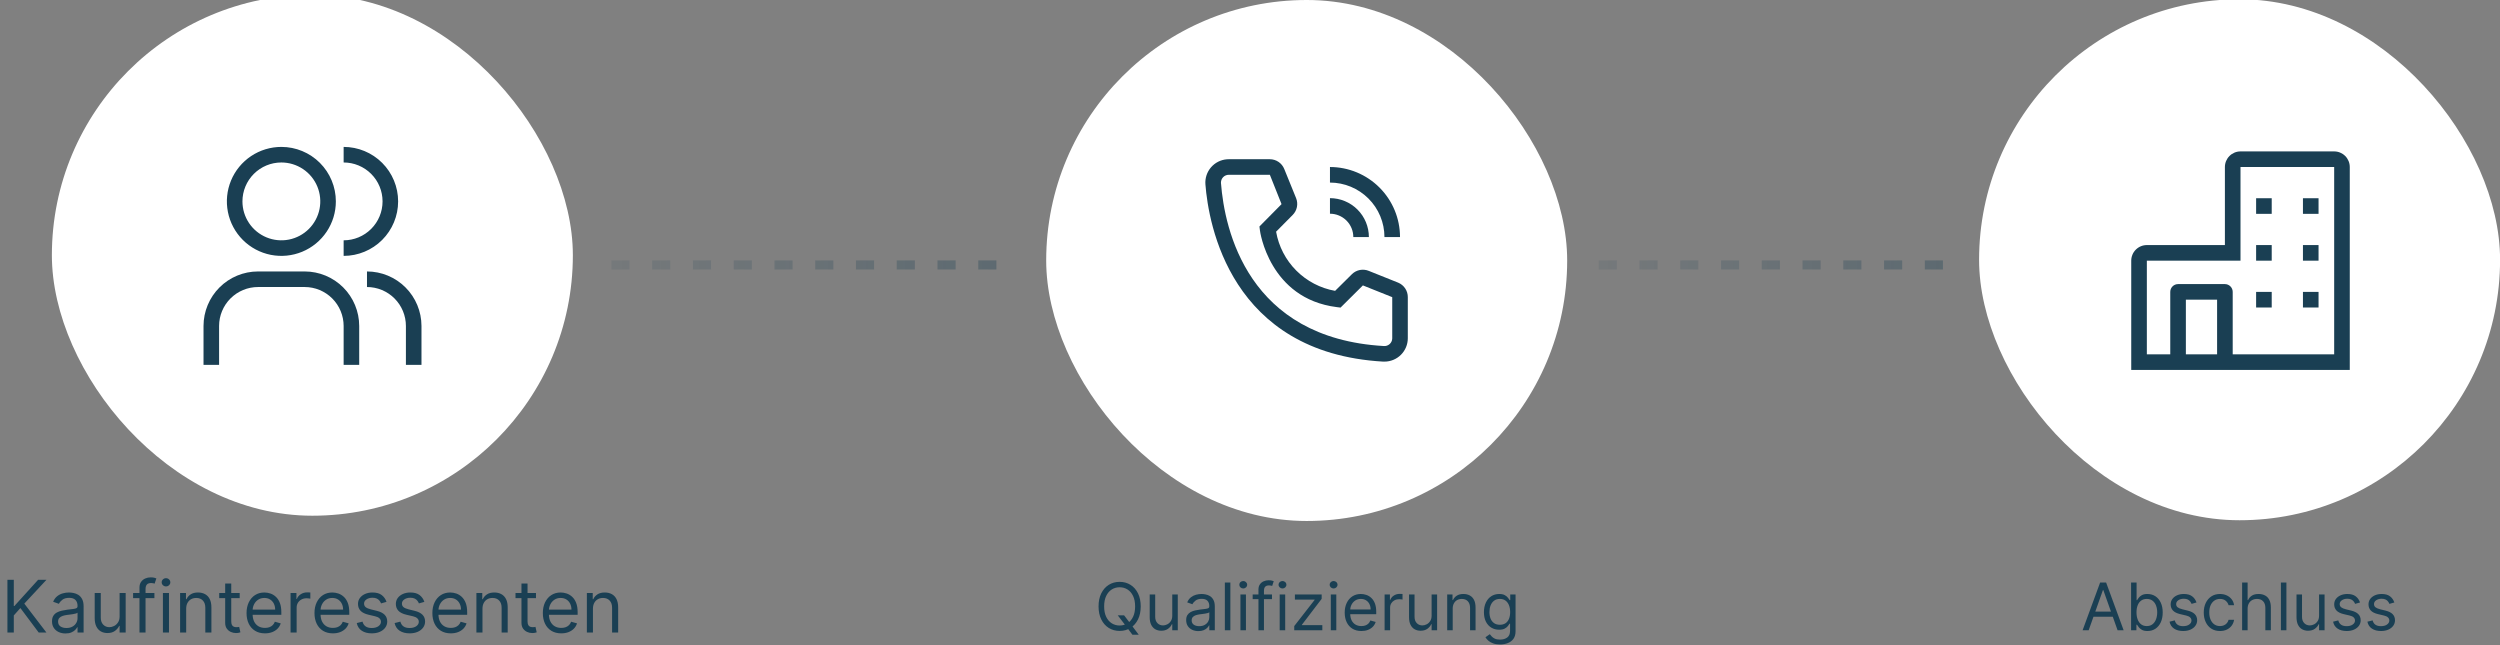 <svg width="1104" height="285" viewBox="0 0 1104 285" fill="none" xmlns="http://www.w3.org/2000/svg">
<rect x="0" y="0" width="1104" height="285" fill="#808080" stroke="none"/>
<g clip-path="url(#clip0_204_347)">
<rect x="22.908" y="-2.327" width="230.065" height="230.065" rx="115.033" fill="white"/>
<path d="M186.125 161.125H179.25V143.938C179.245 139.381 177.432 135.012 174.21 131.79C170.988 128.568 166.619 126.755 162.062 126.75V119.875C168.442 119.882 174.558 122.42 179.069 126.931C183.58 131.442 186.118 137.558 186.125 143.938V161.125ZM158.625 161.125H151.75V143.938C151.745 139.381 149.932 135.012 146.71 131.79C143.488 128.568 139.119 126.755 134.562 126.75H113.938C109.381 126.755 105.012 128.568 101.79 131.79C98.568 135.012 96.755 139.381 96.75 143.938V161.125H89.875V143.938C89.882 137.558 92.42 131.442 96.931 126.931C101.442 122.42 107.558 119.882 113.938 119.875H134.562C140.942 119.882 147.058 122.42 151.569 126.931C156.08 131.442 158.618 137.558 158.625 143.938V161.125ZM151.75 64.875V71.75C156.308 71.75 160.68 73.561 163.903 76.784C167.127 80.007 168.938 84.379 168.938 88.938C168.938 93.496 167.127 97.868 163.903 101.091C160.68 104.314 156.308 106.125 151.75 106.125V113C158.132 113 164.252 110.465 168.765 105.952C173.277 101.44 175.812 95.319 175.812 88.938C175.812 82.556 173.277 76.435 168.765 71.923C164.252 67.41 158.132 64.875 151.75 64.875ZM124.25 71.75C127.649 71.75 130.972 72.758 133.799 74.647C136.625 76.535 138.828 79.219 140.129 82.36C141.43 85.501 141.77 88.957 141.107 92.291C140.444 95.625 138.807 98.687 136.403 101.091C134 103.495 130.937 105.132 127.603 105.795C124.269 106.458 120.813 106.118 117.673 104.817C114.532 103.516 111.848 101.313 109.959 98.486C108.071 95.66 107.062 92.337 107.062 88.938C107.062 84.379 108.873 80.007 112.097 76.784C115.32 73.561 119.692 71.75 124.25 71.75ZM124.25 64.875C119.491 64.875 114.839 66.286 110.882 68.93C106.925 71.574 103.84 75.332 102.019 79.729C100.198 84.126 99.721 88.964 100.65 93.632C101.578 98.299 103.87 102.587 107.235 105.952C110.6 109.317 114.888 111.609 119.556 112.538C124.223 113.466 129.061 112.99 133.458 111.168C137.855 109.347 141.613 106.263 144.257 102.306C146.901 98.349 148.312 93.697 148.312 88.938C148.312 82.556 145.777 76.435 141.265 71.923C136.752 67.41 130.632 64.875 124.25 64.875Z" fill="#1A3F53"/>
<path d="M3.275 279.327V256.054H6.093V267.599H6.366L16.82 256.054H20.502L10.729 266.554L20.502 279.327H17.093L9.002 268.508L6.093 271.781V279.327H3.275ZM28.923 279.736C27.817 279.736 26.813 279.527 25.911 279.111C25.01 278.687 24.294 278.077 23.764 277.281C23.233 276.478 22.968 275.508 22.968 274.372C22.968 273.372 23.165 272.562 23.559 271.94C23.953 271.312 24.48 270.819 25.139 270.463C25.798 270.107 26.525 269.842 27.32 269.668C28.123 269.486 28.93 269.342 29.741 269.236C30.802 269.099 31.661 268.997 32.32 268.929C32.987 268.853 33.472 268.728 33.775 268.554C34.086 268.38 34.241 268.077 34.241 267.645V267.554C34.241 266.433 33.934 265.562 33.32 264.94C32.714 264.319 31.794 264.008 30.559 264.008C29.279 264.008 28.275 264.289 27.548 264.849C26.82 265.41 26.309 266.008 26.014 266.645L23.468 265.736C23.923 264.675 24.529 263.849 25.286 263.258C26.052 262.66 26.885 262.243 27.786 262.008C28.695 261.766 29.589 261.645 30.468 261.645C31.029 261.645 31.673 261.713 32.4 261.849C33.135 261.978 33.843 262.247 34.525 262.656C35.214 263.065 35.786 263.683 36.241 264.508C36.695 265.334 36.923 266.44 36.923 267.827V279.327H34.241V276.963H34.105C33.923 277.342 33.62 277.747 33.195 278.179C32.771 278.611 32.207 278.978 31.502 279.281C30.798 279.584 29.938 279.736 28.923 279.736ZM29.332 277.327C30.392 277.327 31.286 277.118 32.014 276.702C32.748 276.285 33.301 275.747 33.673 275.088C34.051 274.429 34.241 273.736 34.241 273.008V270.554C34.127 270.69 33.877 270.815 33.491 270.929C33.112 271.035 32.673 271.13 32.173 271.213C31.68 271.289 31.199 271.357 30.73 271.418C30.267 271.471 29.892 271.516 29.605 271.554C28.908 271.645 28.256 271.793 27.65 271.997C27.052 272.194 26.567 272.493 26.195 272.895C25.832 273.289 25.65 273.827 25.65 274.508C25.65 275.44 25.995 276.145 26.684 276.622C27.381 277.092 28.264 277.327 29.332 277.327ZM52.818 272.19V261.872H55.499V279.327H52.818V276.372H52.636C52.227 277.258 51.59 278.012 50.727 278.633C49.863 279.247 48.772 279.554 47.454 279.554C46.363 279.554 45.393 279.315 44.545 278.838C43.696 278.353 43.03 277.626 42.545 276.656C42.06 275.679 41.818 274.448 41.818 272.963V261.872H44.499V272.781C44.499 274.054 44.855 275.069 45.568 275.827C46.287 276.584 47.204 276.963 48.318 276.963C48.984 276.963 49.662 276.793 50.352 276.452C51.049 276.111 51.632 275.588 52.102 274.883C52.579 274.179 52.818 273.281 52.818 272.19ZM68.184 261.872V264.145H58.775V261.872H68.184ZM61.593 279.327V259.463C61.593 258.463 61.828 257.63 62.298 256.963C62.767 256.296 63.377 255.796 64.127 255.463C64.877 255.13 65.669 254.963 66.502 254.963C67.161 254.963 67.699 255.016 68.116 255.122C68.533 255.228 68.843 255.327 69.048 255.418L68.275 257.736C68.139 257.69 67.949 257.633 67.707 257.565C67.472 257.497 67.161 257.463 66.775 257.463C65.889 257.463 65.249 257.687 64.855 258.133C64.468 258.58 64.275 259.236 64.275 260.099V279.327H61.593ZM71.943 279.327V261.872H74.624V279.327H71.943ZM73.306 258.963C72.784 258.963 72.333 258.785 71.954 258.429C71.583 258.073 71.397 257.645 71.397 257.145C71.397 256.645 71.583 256.217 71.954 255.861C72.333 255.505 72.784 255.327 73.306 255.327C73.829 255.327 74.276 255.505 74.647 255.861C75.026 256.217 75.215 256.645 75.215 257.145C75.215 257.645 75.026 258.073 74.647 258.429C74.276 258.785 73.829 258.963 73.306 258.963ZM82.218 268.827V279.327H79.536V261.872H82.127V264.599H82.355C82.764 263.713 83.385 263.001 84.218 262.463C85.052 261.918 86.127 261.645 87.445 261.645C88.627 261.645 89.661 261.887 90.548 262.372C91.434 262.849 92.124 263.577 92.616 264.554C93.108 265.524 93.355 266.751 93.355 268.236V279.327H90.673V268.418C90.673 267.046 90.317 265.978 89.605 265.213C88.892 264.44 87.915 264.054 86.673 264.054C85.817 264.054 85.052 264.24 84.377 264.611C83.711 264.982 83.184 265.524 82.798 266.236C82.411 266.948 82.218 267.812 82.218 268.827ZM105.846 261.872V264.145H96.801V261.872H105.846ZM99.437 257.69H102.119V274.327C102.119 275.084 102.229 275.652 102.448 276.031C102.676 276.402 102.963 276.652 103.312 276.781C103.668 276.902 104.043 276.963 104.437 276.963C104.732 276.963 104.975 276.948 105.164 276.918C105.354 276.88 105.505 276.849 105.619 276.827L106.164 279.236C105.982 279.304 105.729 279.372 105.403 279.44C105.077 279.516 104.664 279.554 104.164 279.554C103.407 279.554 102.664 279.391 101.937 279.065C101.217 278.74 100.619 278.243 100.141 277.577C99.672 276.91 99.437 276.069 99.437 275.054V257.69ZM117.011 279.69C115.329 279.69 113.878 279.319 112.659 278.577C111.446 277.827 110.511 276.781 109.852 275.44C109.2 274.092 108.874 272.524 108.874 270.736C108.874 268.948 109.2 267.372 109.852 266.008C110.511 264.637 111.427 263.569 112.602 262.804C113.784 262.031 115.162 261.645 116.738 261.645C117.647 261.645 118.545 261.796 119.431 262.099C120.318 262.402 121.124 262.895 121.852 263.577C122.579 264.251 123.159 265.145 123.59 266.258C124.022 267.372 124.238 268.743 124.238 270.372V271.508H110.784V269.19H121.511C121.511 268.205 121.314 267.327 120.92 266.554C120.534 265.781 119.98 265.171 119.261 264.724C118.549 264.277 117.708 264.054 116.738 264.054C115.67 264.054 114.746 264.319 113.965 264.849C113.193 265.372 112.598 266.054 112.181 266.895C111.765 267.736 111.556 268.637 111.556 269.599V271.145C111.556 272.463 111.784 273.58 112.238 274.497C112.7 275.406 113.34 276.099 114.159 276.577C114.977 277.046 115.927 277.281 117.011 277.281C117.715 277.281 118.352 277.183 118.92 276.986C119.496 276.781 119.992 276.478 120.409 276.077C120.825 275.668 121.147 275.16 121.374 274.554L123.965 275.281C123.693 276.16 123.234 276.933 122.59 277.599C121.946 278.258 121.151 278.774 120.204 279.145C119.257 279.508 118.193 279.69 117.011 279.69ZM128.318 279.327V261.872H130.909V264.508H131.09C131.409 263.645 131.984 262.944 132.818 262.406C133.651 261.868 134.59 261.599 135.636 261.599C135.833 261.599 136.079 261.603 136.374 261.611C136.67 261.618 136.893 261.63 137.045 261.645V264.372C136.954 264.349 136.746 264.315 136.42 264.27C136.102 264.217 135.765 264.19 135.409 264.19C134.56 264.19 133.802 264.368 133.136 264.724C132.477 265.073 131.954 265.558 131.568 266.179C131.189 266.793 130.999 267.493 130.999 268.281V279.327H128.318ZM147.011 279.69C145.329 279.69 143.878 279.319 142.659 278.577C141.446 277.827 140.511 276.781 139.852 275.44C139.2 274.092 138.874 272.524 138.874 270.736C138.874 268.948 139.2 267.372 139.852 266.008C140.511 264.637 141.427 263.569 142.602 262.804C143.784 262.031 145.162 261.645 146.738 261.645C147.647 261.645 148.545 261.796 149.431 262.099C150.318 262.402 151.124 262.895 151.852 263.577C152.579 264.251 153.159 265.145 153.59 266.258C154.022 267.372 154.238 268.743 154.238 270.372V271.508H140.784V269.19H151.511C151.511 268.205 151.314 267.327 150.92 266.554C150.534 265.781 149.98 265.171 149.261 264.724C148.549 264.277 147.708 264.054 146.738 264.054C145.67 264.054 144.746 264.319 143.965 264.849C143.193 265.372 142.598 266.054 142.181 266.895C141.765 267.736 141.556 268.637 141.556 269.599V271.145C141.556 272.463 141.784 273.58 142.238 274.497C142.7 275.406 143.34 276.099 144.159 276.577C144.977 277.046 145.927 277.281 147.011 277.281C147.715 277.281 148.352 277.183 148.92 276.986C149.496 276.781 149.992 276.478 150.409 276.077C150.825 275.668 151.147 275.16 151.374 274.554L153.965 275.281C153.693 276.16 153.234 276.933 152.59 277.599C151.946 278.258 151.151 278.774 150.204 279.145C149.257 279.508 148.193 279.69 147.011 279.69ZM170.681 265.781L168.272 266.463C168.121 266.062 167.897 265.671 167.602 265.293C167.314 264.906 166.92 264.588 166.42 264.338C165.92 264.088 165.28 263.963 164.499 263.963C163.431 263.963 162.541 264.209 161.829 264.702C161.124 265.187 160.772 265.804 160.772 266.554C160.772 267.221 161.015 267.747 161.499 268.133C161.984 268.52 162.742 268.842 163.772 269.099L166.363 269.736C167.924 270.115 169.087 270.694 169.852 271.474C170.617 272.247 170.999 273.243 170.999 274.463C170.999 275.463 170.712 276.357 170.136 277.145C169.568 277.933 168.772 278.554 167.749 279.008C166.727 279.463 165.537 279.69 164.181 279.69C162.401 279.69 160.927 279.304 159.761 278.531C158.594 277.758 157.855 276.63 157.545 275.145L160.09 274.508C160.333 275.448 160.791 276.152 161.465 276.622C162.147 277.092 163.037 277.327 164.136 277.327C165.386 277.327 166.378 277.062 167.113 276.531C167.855 275.993 168.227 275.349 168.227 274.599C168.227 273.993 168.015 273.486 167.59 273.077C167.166 272.66 166.515 272.349 165.636 272.145L162.727 271.463C161.128 271.084 159.954 270.497 159.204 269.702C158.462 268.899 158.09 267.895 158.09 266.69C158.09 265.705 158.367 264.834 158.92 264.077C159.48 263.319 160.242 262.724 161.204 262.293C162.174 261.861 163.272 261.645 164.499 261.645C166.227 261.645 167.583 262.024 168.568 262.781C169.56 263.539 170.265 264.539 170.681 265.781ZM187.4 265.781L184.991 266.463C184.839 266.062 184.616 265.671 184.32 265.293C184.033 264.906 183.639 264.588 183.139 264.338C182.639 264.088 181.998 263.963 181.218 263.963C180.15 263.963 179.26 264.209 178.548 264.702C177.843 265.187 177.491 265.804 177.491 266.554C177.491 267.221 177.733 267.747 178.218 268.133C178.703 268.52 179.461 268.842 180.491 269.099L183.082 269.736C184.642 270.115 185.805 270.694 186.57 271.474C187.336 272.247 187.718 273.243 187.718 274.463C187.718 275.463 187.43 276.357 186.855 277.145C186.286 277.933 185.491 278.554 184.468 279.008C183.445 279.463 182.256 279.69 180.9 279.69C179.12 279.69 177.646 279.304 176.48 278.531C175.313 277.758 174.574 276.63 174.264 275.145L176.809 274.508C177.051 275.448 177.51 276.152 178.184 276.622C178.866 277.092 179.756 277.327 180.855 277.327C182.105 277.327 183.097 277.062 183.832 276.531C184.574 275.993 184.945 275.349 184.945 274.599C184.945 273.993 184.733 273.486 184.309 273.077C183.885 272.66 183.233 272.349 182.355 272.145L179.445 271.463C177.847 271.084 176.673 270.497 175.923 269.702C175.18 268.899 174.809 267.895 174.809 266.69C174.809 265.705 175.086 264.834 175.639 264.077C176.199 263.319 176.961 262.724 177.923 262.293C178.892 261.861 179.991 261.645 181.218 261.645C182.945 261.645 184.301 262.024 185.286 262.781C186.279 263.539 186.983 264.539 187.4 265.781ZM199.073 279.69C197.391 279.69 195.941 279.319 194.721 278.577C193.509 277.827 192.573 276.781 191.914 275.44C191.263 274.092 190.937 272.524 190.937 270.736C190.937 268.948 191.263 267.372 191.914 266.008C192.573 264.637 193.49 263.569 194.664 262.804C195.846 262.031 197.225 261.645 198.801 261.645C199.71 261.645 200.607 261.796 201.494 262.099C202.38 262.402 203.187 262.895 203.914 263.577C204.641 264.251 205.221 265.145 205.653 266.258C206.085 267.372 206.301 268.743 206.301 270.372V271.508H192.846V269.19H203.573C203.573 268.205 203.376 267.327 202.982 266.554C202.596 265.781 202.043 265.171 201.323 264.724C200.611 264.277 199.77 264.054 198.801 264.054C197.732 264.054 196.808 264.319 196.028 264.849C195.255 265.372 194.66 266.054 194.244 266.895C193.827 267.736 193.619 268.637 193.619 269.599V271.145C193.619 272.463 193.846 273.58 194.301 274.497C194.763 275.406 195.403 276.099 196.221 276.577C197.039 277.046 197.99 277.281 199.073 277.281C199.778 277.281 200.414 277.183 200.982 276.986C201.558 276.781 202.054 276.478 202.471 276.077C202.888 275.668 203.21 275.16 203.437 274.554L206.028 275.281C205.755 276.16 205.297 276.933 204.653 277.599C204.009 278.258 203.213 278.774 202.266 279.145C201.319 279.508 200.255 279.69 199.073 279.69ZM213.062 268.827V279.327H210.38V261.872H212.971V264.599H213.198C213.607 263.713 214.229 263.001 215.062 262.463C215.895 261.918 216.971 261.645 218.289 261.645C219.471 261.645 220.505 261.887 221.391 262.372C222.278 262.849 222.967 263.577 223.46 264.554C223.952 265.524 224.198 266.751 224.198 268.236V279.327H221.516V268.418C221.516 267.046 221.16 265.978 220.448 265.213C219.736 264.44 218.759 264.054 217.516 264.054C216.66 264.054 215.895 264.24 215.221 264.611C214.554 264.982 214.028 265.524 213.641 266.236C213.255 266.948 213.062 267.812 213.062 268.827ZM236.69 261.872V264.145H227.644V261.872H236.69ZM230.281 257.69H232.962V274.327C232.962 275.084 233.072 275.652 233.292 276.031C233.519 276.402 233.807 276.652 234.156 276.781C234.512 276.902 234.887 276.963 235.281 276.963C235.576 276.963 235.819 276.948 236.008 276.918C236.197 276.88 236.349 276.849 236.462 276.827L237.008 279.236C236.826 279.304 236.572 279.372 236.247 279.44C235.921 279.516 235.508 279.554 235.008 279.554C234.25 279.554 233.508 279.391 232.781 279.065C232.061 278.74 231.462 278.243 230.985 277.577C230.516 276.91 230.281 276.069 230.281 275.054V257.69ZM247.855 279.69C246.173 279.69 244.722 279.319 243.502 278.577C242.29 277.827 241.355 276.781 240.695 275.44C240.044 274.092 239.718 272.524 239.718 270.736C239.718 268.948 240.044 267.372 240.695 266.008C241.355 264.637 242.271 263.569 243.445 262.804C244.627 262.031 246.006 261.645 247.582 261.645C248.491 261.645 249.389 261.796 250.275 262.099C251.161 262.402 251.968 262.895 252.695 263.577C253.423 264.251 254.002 265.145 254.434 266.258C254.866 267.372 255.082 268.743 255.082 270.372V271.508H241.627V269.19H252.355C252.355 268.205 252.158 267.327 251.764 266.554C251.377 265.781 250.824 265.171 250.105 264.724C249.392 264.277 248.551 264.054 247.582 264.054C246.514 264.054 245.589 264.319 244.809 264.849C244.036 265.372 243.442 266.054 243.025 266.895C242.608 267.736 242.4 268.637 242.4 269.599V271.145C242.4 272.463 242.627 273.58 243.082 274.497C243.544 275.406 244.184 276.099 245.002 276.577C245.82 277.046 246.771 277.281 247.855 277.281C248.559 277.281 249.195 277.183 249.764 276.986C250.339 276.781 250.836 276.478 251.252 276.077C251.669 275.668 251.991 275.16 252.218 274.554L254.809 275.281C254.536 276.16 254.078 276.933 253.434 277.599C252.79 278.258 251.995 278.774 251.048 279.145C250.101 279.508 249.036 279.69 247.855 279.69ZM261.843 268.827V279.327H259.161V261.872H261.752V264.599H261.98C262.389 263.713 263.01 263.001 263.843 262.463C264.676 261.918 265.752 261.645 267.07 261.645C268.252 261.645 269.286 261.887 270.173 262.372C271.059 262.849 271.748 263.577 272.241 264.554C272.733 265.524 272.98 266.751 272.98 268.236V279.327H270.298V268.418C270.298 267.046 269.942 265.978 269.23 265.213C268.517 264.44 267.54 264.054 266.298 264.054C265.442 264.054 264.676 264.24 264.002 264.611C263.336 264.982 262.809 265.524 262.423 266.236C262.036 266.948 261.843 267.812 261.843 268.827Z" fill="#1A3F53"/>
<rect x="462" width="230.065" height="230.065" rx="115.033" fill="white"/>
<path d="M604.5 104.688H597.625C597.622 101.953 596.535 99.332 594.602 97.398C592.668 95.465 590.047 94.378 587.312 94.375V87.5C591.869 87.505 596.238 89.318 599.46 92.54C602.682 95.762 604.495 100.131 604.5 104.688Z" fill="#1A3F53"/>
<path d="M618.249 104.688H611.374C611.367 98.308 608.829 92.192 604.318 87.681C599.807 83.17 593.691 80.632 587.312 80.625V73.75C595.514 73.759 603.378 77.022 609.178 82.821C614.978 88.621 618.24 96.485 618.249 104.688ZM611.374 159.688H610.79C543.243 155.803 533.652 98.809 532.312 81.416C532.102 78.689 532.984 75.99 534.764 73.914C536.544 71.838 539.076 70.553 541.803 70.343C542.075 70.323 542.349 70.312 542.624 70.312H560.74C562.117 70.311 563.462 70.723 564.602 71.496C565.742 72.268 566.624 73.365 567.133 74.644L572.358 87.5C572.862 88.75 572.986 90.12 572.717 91.44C572.449 92.76 571.798 93.972 570.846 94.925L563.524 102.316C564.663 108.817 567.774 114.811 572.435 119.484C577.096 124.158 583.082 127.284 589.58 128.441L597.04 121.05C598.007 120.109 599.231 119.473 600.557 119.222C601.884 118.972 603.255 119.117 604.499 119.641L617.458 124.831C618.718 125.357 619.793 126.246 620.546 127.384C621.299 128.523 621.696 129.86 621.687 131.225V149.375C621.687 152.11 620.6 154.733 618.666 156.667C616.732 158.601 614.109 159.688 611.374 159.688ZM542.624 77.188C542.173 77.186 541.725 77.274 541.308 77.445C540.89 77.617 540.511 77.869 540.19 78.187C539.87 78.505 539.616 78.883 539.442 79.3C539.268 79.716 539.178 80.163 539.176 80.615C539.176 80.711 539.18 80.806 539.187 80.9C540.768 101.25 550.908 149.375 611.168 152.812C612.078 152.867 612.972 152.558 613.654 151.953C614.336 151.349 614.75 150.498 614.805 149.588L614.812 149.375V131.225L601.852 126.034L591.987 135.831L590.337 135.625C560.43 131.878 556.374 101.972 556.374 101.663L556.168 100.013L565.93 90.147L560.774 77.188H542.624Z" fill="#1A3F53"/>
<path d="M493.606 271.736H496.407L498.755 274.825L499.373 275.649L502.875 280.304H500.073L497.767 277.214L497.19 276.432L493.606 271.736ZM503.74 267.781C503.74 270.006 503.338 271.928 502.535 273.548C501.731 275.169 500.63 276.418 499.229 277.297C497.828 278.176 496.229 278.615 494.43 278.615C492.631 278.615 491.032 278.176 489.631 277.297C488.23 276.418 487.129 275.169 486.325 273.548C485.522 271.928 485.12 270.006 485.12 267.781C485.12 265.557 485.522 263.634 486.325 262.014C487.129 260.394 488.23 259.144 489.631 258.266C491.032 257.387 492.631 256.947 494.43 256.947C496.229 256.947 497.828 257.387 499.229 258.266C500.63 259.144 501.731 260.394 502.535 262.014C503.338 263.634 503.74 265.557 503.74 267.781ZM501.268 267.781C501.268 265.955 500.963 264.414 500.352 263.157C499.747 261.901 498.927 260.95 497.89 260.305C496.86 259.659 495.707 259.337 494.43 259.337C493.153 259.337 491.996 259.659 490.959 260.305C489.93 260.95 489.109 261.901 488.498 263.157C487.894 264.414 487.592 265.955 487.592 267.781C487.592 269.607 487.894 271.149 488.498 272.405C489.109 273.662 489.93 274.612 490.959 275.258C491.996 275.903 493.153 276.226 494.43 276.226C495.707 276.226 496.86 275.903 497.89 275.258C498.927 274.612 499.747 273.662 500.352 272.405C500.963 271.149 501.268 269.607 501.268 267.781ZM517.673 271.859V262.508H520.104V278.327H517.673V275.649H517.508C517.138 276.452 516.561 277.135 515.778 277.698C514.996 278.255 514.007 278.533 512.812 278.533C511.824 278.533 510.945 278.316 510.176 277.884C509.407 277.444 508.803 276.785 508.364 275.907C507.924 275.021 507.705 273.905 507.705 272.56V262.508H510.135V272.395C510.135 273.548 510.458 274.468 511.103 275.155C511.755 275.841 512.586 276.185 513.595 276.185C514.199 276.185 514.814 276.03 515.439 275.721C516.07 275.412 516.599 274.939 517.024 274.3C517.457 273.662 517.673 272.848 517.673 271.859ZM529.21 278.697C528.208 278.697 527.298 278.509 526.481 278.131C525.664 277.747 525.015 277.194 524.534 276.473C524.054 275.745 523.814 274.866 523.814 273.837C523.814 272.93 523.992 272.196 524.349 271.633C524.706 271.063 525.183 270.617 525.781 270.294C526.378 269.971 527.037 269.731 527.758 269.573C528.486 269.408 529.217 269.278 529.951 269.182C530.913 269.058 531.692 268.966 532.289 268.904C532.893 268.835 533.333 268.722 533.607 268.564C533.889 268.406 534.03 268.131 534.03 267.74V267.658C534.03 266.642 533.751 265.852 533.195 265.289C532.646 264.726 531.812 264.445 530.693 264.445C529.533 264.445 528.623 264.699 527.964 265.207C527.305 265.715 526.841 266.257 526.574 266.834L524.267 266.01C524.679 265.049 525.228 264.3 525.914 263.765C526.608 263.222 527.363 262.845 528.18 262.632C529.004 262.412 529.814 262.303 530.61 262.303C531.119 262.303 531.702 262.364 532.361 262.488C533.027 262.605 533.669 262.848 534.287 263.219C534.912 263.59 535.43 264.149 535.842 264.898C536.254 265.646 536.46 266.648 536.46 267.905V278.327H534.03V276.185H533.906C533.741 276.528 533.467 276.895 533.082 277.287C532.698 277.678 532.186 278.011 531.548 278.285C530.909 278.56 530.13 278.697 529.21 278.697ZM529.581 276.514C530.542 276.514 531.352 276.325 532.011 275.948C532.677 275.57 533.178 275.083 533.515 274.485C533.858 273.888 534.03 273.26 534.03 272.601V270.376C533.927 270.5 533.7 270.613 533.35 270.716C533.007 270.812 532.608 270.898 532.155 270.974C531.709 271.042 531.273 271.104 530.847 271.159C530.429 271.207 530.089 271.248 529.828 271.283C529.196 271.365 528.606 271.499 528.057 271.684C527.514 271.863 527.075 272.134 526.738 272.498C526.409 272.855 526.244 273.342 526.244 273.96C526.244 274.805 526.556 275.443 527.181 275.876C527.813 276.301 528.613 276.514 529.581 276.514ZM543.326 257.236V278.327H540.896V257.236H543.326ZM547.778 278.327V262.508H550.208V278.327H547.778ZM549.014 259.872C548.54 259.872 548.131 259.711 547.788 259.388C547.452 259.065 547.283 258.678 547.283 258.224C547.283 257.771 547.452 257.383 547.788 257.061C548.131 256.738 548.54 256.577 549.014 256.577C549.487 256.577 549.892 256.738 550.229 257.061C550.572 257.383 550.744 257.771 550.744 258.224C550.744 258.678 550.572 259.065 550.229 259.388C549.892 259.711 549.487 259.872 549.014 259.872ZM561.704 262.508V264.568H553.177V262.508H561.704ZM555.731 278.327V260.325C555.731 259.419 555.943 258.664 556.369 258.06C556.795 257.455 557.347 257.002 558.027 256.7C558.707 256.398 559.424 256.247 560.179 256.247C560.777 256.247 561.264 256.295 561.642 256.391C562.019 256.487 562.301 256.577 562.486 256.659L561.786 258.76C561.662 258.719 561.491 258.667 561.271 258.605C561.058 258.544 560.777 258.513 560.427 258.513C559.623 258.513 559.043 258.715 558.686 259.12C558.336 259.525 558.161 260.119 558.161 260.902V278.327H555.731ZM565.11 278.327V262.508H567.54V278.327H565.11ZM566.346 259.872C565.872 259.872 565.463 259.711 565.12 259.388C564.784 259.065 564.615 258.678 564.615 258.224C564.615 257.771 564.784 257.383 565.12 257.061C565.463 256.738 565.872 256.577 566.346 256.577C566.819 256.577 567.224 256.738 567.561 257.061C567.904 257.383 568.076 257.771 568.076 258.224C568.076 258.678 567.904 259.065 567.561 259.388C567.224 259.711 566.819 259.872 566.346 259.872ZM571.538 278.327V276.473L580.519 264.939V264.774H571.827V262.508H583.649V264.445L574.916 275.896V276.061H583.938V278.327H571.538ZM587.681 278.327V262.508H590.111V278.327H587.681ZM588.917 259.872C588.443 259.872 588.035 259.711 587.691 259.388C587.355 259.065 587.187 258.678 587.187 258.224C587.187 257.771 587.355 257.383 587.691 257.061C588.035 256.738 588.443 256.577 588.917 256.577C589.391 256.577 589.796 256.738 590.132 257.061C590.475 257.383 590.647 257.771 590.647 258.224C590.647 258.678 590.475 259.065 590.132 259.388C589.796 259.711 589.391 259.872 588.917 259.872ZM601.195 278.656C599.671 278.656 598.356 278.32 597.251 277.647C596.152 276.967 595.304 276.02 594.707 274.805C594.117 273.583 593.821 272.161 593.821 270.541C593.821 268.921 594.117 267.493 594.707 266.257C595.304 265.014 596.135 264.046 597.199 263.353C598.27 262.653 599.52 262.303 600.948 262.303C601.772 262.303 602.585 262.44 603.389 262.714C604.192 262.989 604.923 263.435 605.582 264.053C606.241 264.664 606.766 265.474 607.158 266.484C607.549 267.493 607.745 268.736 607.745 270.212V271.241H595.552V269.141H605.273C605.273 268.248 605.095 267.452 604.738 266.751C604.387 266.051 603.886 265.498 603.234 265.093C602.589 264.688 601.827 264.486 600.948 264.486C599.98 264.486 599.142 264.726 598.435 265.207C597.735 265.68 597.196 266.298 596.818 267.06C596.441 267.822 596.252 268.639 596.252 269.511V270.912C596.252 272.106 596.458 273.119 596.87 273.95C597.289 274.774 597.869 275.402 598.61 275.834C599.352 276.26 600.213 276.473 601.195 276.473C601.833 276.473 602.41 276.384 602.925 276.205C603.447 276.02 603.897 275.745 604.274 275.381C604.652 275.011 604.944 274.551 605.15 274.001L607.498 274.66C607.25 275.457 606.835 276.157 606.251 276.761C605.668 277.359 604.947 277.825 604.089 278.162C603.231 278.491 602.266 278.656 601.195 278.656ZM611.442 278.327V262.508H613.79V264.898H613.955C614.243 264.115 614.765 263.48 615.52 262.992C616.275 262.505 617.126 262.261 618.074 262.261C618.252 262.261 618.476 262.265 618.743 262.272C619.011 262.278 619.214 262.289 619.351 262.303V264.774C619.269 264.754 619.08 264.723 618.784 264.681C618.496 264.633 618.191 264.609 617.868 264.609C617.099 264.609 616.412 264.771 615.808 265.093C615.211 265.409 614.737 265.849 614.387 266.412C614.044 266.968 613.872 267.603 613.872 268.317V278.327H611.442ZM632.201 271.859V262.508H634.631V278.327H632.201V275.649H632.036C631.665 276.452 631.088 277.135 630.306 277.698C629.523 278.255 628.534 278.533 627.34 278.533C626.351 278.533 625.472 278.316 624.703 277.884C623.934 277.444 623.33 276.785 622.891 275.907C622.452 275.021 622.232 273.905 622.232 272.56V262.508H624.662V272.395C624.662 273.548 624.985 274.468 625.63 275.155C626.283 275.841 627.113 276.185 628.122 276.185C628.727 276.185 629.341 276.03 629.966 275.721C630.597 275.412 631.126 274.939 631.552 274.3C631.984 273.662 632.201 272.848 632.201 271.859ZM641.513 268.811V278.327H639.082V262.508H641.43V264.98H641.636C642.007 264.177 642.57 263.531 643.325 263.044C644.081 262.55 645.055 262.303 646.25 262.303C647.321 262.303 648.258 262.522 649.061 262.962C649.865 263.394 650.49 264.053 650.936 264.939C651.382 265.818 651.605 266.93 651.605 268.276V278.327H649.175V268.44C649.175 267.198 648.852 266.23 648.207 265.536C647.561 264.836 646.676 264.486 645.55 264.486C644.774 264.486 644.081 264.654 643.47 264.99C642.865 265.327 642.388 265.818 642.038 266.463C641.688 267.108 641.513 267.891 641.513 268.811ZM662.431 284.588C661.257 284.588 660.248 284.437 659.404 284.135C658.559 283.84 657.855 283.448 657.292 282.961C656.736 282.48 656.293 281.965 655.964 281.416L657.9 280.057C658.12 280.345 658.398 280.675 658.734 281.045C659.071 281.423 659.531 281.749 660.114 282.024C660.705 282.305 661.477 282.446 662.431 282.446C663.708 282.446 664.762 282.137 665.593 281.519C666.424 280.901 666.839 279.933 666.839 278.615V275.402H666.633C666.454 275.69 666.2 276.047 665.871 276.473C665.548 276.892 665.081 277.266 664.47 277.595C663.866 277.918 663.049 278.08 662.019 278.08C660.742 278.08 659.596 277.777 658.58 277.173C657.57 276.569 656.771 275.69 656.18 274.537C655.597 273.383 655.305 271.983 655.305 270.335C655.305 268.715 655.59 267.304 656.16 266.103C656.729 264.894 657.522 263.961 658.538 263.301C659.555 262.635 660.729 262.303 662.061 262.303C663.09 262.303 663.907 262.474 664.511 262.817C665.123 263.154 665.589 263.538 665.912 263.971C666.242 264.396 666.496 264.747 666.674 265.021H666.921V262.508H669.269V278.78C669.269 280.139 668.96 281.245 668.342 282.096C667.731 282.954 666.908 283.582 665.871 283.98C664.841 284.385 663.695 284.588 662.431 284.588ZM662.349 275.896C663.324 275.896 664.148 275.673 664.82 275.227C665.493 274.781 666.005 274.139 666.355 273.301C666.705 272.463 666.88 271.461 666.88 270.294C666.88 269.154 666.708 268.149 666.365 267.277C666.022 266.405 665.514 265.722 664.841 265.227C664.168 264.733 663.337 264.486 662.349 264.486C661.319 264.486 660.461 264.747 659.774 265.268C659.095 265.79 658.583 266.49 658.24 267.369C657.903 268.248 657.735 269.223 657.735 270.294C657.735 271.392 657.907 272.364 658.25 273.208C658.6 274.046 659.115 274.705 659.795 275.186C660.481 275.659 661.333 275.896 662.349 275.896Z" fill="#1A3F53"/>
<rect x="873.967" y="-0.327" width="230.065" height="230.065" rx="115.033" fill="white"/>
<path d="M1030.77 66.861H989.408C987.58 66.862 985.828 67.589 984.536 68.882C983.243 70.174 982.516 71.926 982.515 73.754V108.221H948.048C946.22 108.223 944.468 108.95 943.175 110.242C941.883 111.534 941.156 113.287 941.154 115.114V163.368H1037.66V73.754C1037.66 71.926 1036.93 70.174 1035.64 68.882C1034.35 67.589 1032.6 66.862 1030.77 66.861ZM965.281 156.475V132.348H979.068V156.475H965.281ZM1030.77 156.475H985.961V128.901C985.961 127.987 985.598 127.11 984.952 126.464C984.305 125.817 983.429 125.454 982.515 125.454H961.834C960.92 125.454 960.044 125.817 959.397 126.464C958.751 127.11 958.388 127.987 958.388 128.901V156.475H948.048V115.114H989.408V73.754H1030.77V156.475Z" fill="#1A3F53"/>
<path d="M996.301 87.541H1003.19V94.434H996.301V87.541ZM1016.98 87.541H1023.87V94.434H1016.98V87.541ZM996.301 108.221H1003.19V115.114H996.301V108.221ZM1016.98 108.221H1023.87V115.114H1016.98V108.221ZM996.301 128.901H1003.19V135.794H996.301V128.901ZM1016.98 128.901H1023.87V135.794H1016.98V128.901Z" fill="#1A3F53"/>
<path d="M922.355 278.327H919.677L927.421 257.236H930.058L937.802 278.327H935.124L928.822 260.572H928.657L922.355 278.327ZM923.343 270.088H934.136V272.354H923.343V270.088ZM941.087 278.327V257.236H943.518V265.021H943.724C943.902 264.747 944.149 264.396 944.465 263.971C944.788 263.538 945.248 263.154 945.845 262.817C946.449 262.474 947.266 262.303 948.296 262.303C949.628 262.303 950.802 262.635 951.818 263.301C952.834 263.967 953.627 264.911 954.197 266.133C954.767 267.356 955.052 268.797 955.052 270.459C955.052 272.134 954.767 273.586 954.197 274.815C953.627 276.037 952.838 276.984 951.828 277.657C950.819 278.323 949.655 278.656 948.337 278.656C947.321 278.656 946.508 278.488 945.896 278.152C945.285 277.808 944.815 277.42 944.486 276.988C944.156 276.548 943.902 276.185 943.724 275.896H943.435V278.327H941.087ZM943.476 270.418C943.476 271.612 943.651 272.666 944.002 273.579C944.352 274.485 944.863 275.196 945.536 275.711C946.209 276.219 947.033 276.473 948.008 276.473C949.024 276.473 949.872 276.205 950.551 275.67C951.238 275.127 951.753 274.4 952.096 273.486C952.446 272.566 952.621 271.544 952.621 270.418C952.621 269.305 952.45 268.303 952.106 267.41C951.77 266.511 951.258 265.8 950.572 265.279C949.892 264.75 949.037 264.486 948.008 264.486C947.019 264.486 946.188 264.736 945.515 265.238C944.843 265.732 944.335 266.425 943.991 267.318C943.648 268.203 943.476 269.237 943.476 270.418ZM969.974 266.051L967.791 266.669C967.653 266.305 967.451 265.952 967.183 265.608C966.922 265.258 966.565 264.97 966.112 264.743C965.659 264.517 965.079 264.403 964.372 264.403C963.404 264.403 962.597 264.626 961.952 265.073C961.313 265.512 960.994 266.072 960.994 266.751C960.994 267.356 961.213 267.833 961.653 268.183C962.092 268.533 962.779 268.825 963.713 269.058L966.061 269.635C967.475 269.978 968.529 270.503 969.222 271.211C969.916 271.911 970.262 272.814 970.262 273.919C970.262 274.825 970.001 275.635 969.48 276.349C968.965 277.063 968.244 277.626 967.317 278.038C966.39 278.45 965.312 278.656 964.083 278.656C962.47 278.656 961.135 278.306 960.077 277.606C959.02 276.905 958.351 275.883 958.069 274.537L960.376 273.96C960.596 274.812 961.011 275.45 961.622 275.876C962.24 276.301 963.047 276.514 964.042 276.514C965.175 276.514 966.074 276.274 966.74 275.793C967.413 275.306 967.749 274.722 967.749 274.043C967.749 273.493 967.557 273.033 967.173 272.663C966.788 272.285 966.198 272.004 965.401 271.818L962.765 271.2C961.316 270.857 960.252 270.325 959.573 269.604C958.9 268.876 958.563 267.967 958.563 266.875C958.563 265.982 958.814 265.193 959.315 264.506C959.823 263.82 960.513 263.281 961.385 262.89C962.264 262.498 963.259 262.303 964.372 262.303C965.937 262.303 967.166 262.646 968.058 263.332C968.958 264.019 969.596 264.925 969.974 266.051ZM980.347 278.656C978.864 278.656 977.587 278.306 976.516 277.606C975.445 276.905 974.621 275.941 974.044 274.712C973.468 273.483 973.179 272.079 973.179 270.5C973.179 268.893 973.474 267.476 974.065 266.247C974.662 265.011 975.493 264.046 976.557 263.353C977.628 262.653 978.878 262.303 980.306 262.303C981.418 262.303 982.42 262.508 983.313 262.92C984.205 263.332 984.936 263.909 985.506 264.651C986.076 265.392 986.43 266.257 986.567 267.246H984.137C983.951 266.525 983.539 265.886 982.901 265.33C982.269 264.767 981.418 264.486 980.347 264.486C979.399 264.486 978.569 264.733 977.855 265.227C977.148 265.715 976.595 266.405 976.197 267.297C975.805 268.183 975.61 269.223 975.61 270.418C975.61 271.64 975.802 272.704 976.186 273.61C976.578 274.516 977.127 275.22 977.834 275.721C978.548 276.222 979.386 276.473 980.347 276.473C980.978 276.473 981.552 276.363 982.067 276.143C982.582 275.924 983.018 275.608 983.375 275.196C983.732 274.784 983.986 274.29 984.137 273.713H986.567C986.43 274.647 986.09 275.488 985.547 276.236C985.012 276.978 984.301 277.568 983.416 278.007C982.537 278.44 981.514 278.656 980.347 278.656ZM992.55 268.811V278.327H990.12V257.236H992.55V264.98H992.756C993.127 264.163 993.683 263.514 994.425 263.034C995.173 262.546 996.168 262.303 997.411 262.303C998.489 262.303 999.433 262.519 1000.24 262.951C1001.05 263.377 1001.68 264.033 1002.13 264.918C1002.58 265.797 1002.81 266.916 1002.81 268.276V278.327H1000.38V268.44C1000.38 267.184 1000.05 266.212 999.399 265.526C998.753 264.832 997.857 264.486 996.711 264.486C995.914 264.486 995.2 264.654 994.569 264.99C993.944 265.327 993.45 265.818 993.086 266.463C992.729 267.108 992.55 267.891 992.55 268.811ZM1009.68 257.236V278.327H1007.25V257.236H1009.68ZM1024.1 271.859V262.508H1026.53V278.327H1024.1V275.649H1023.94C1023.57 276.452 1022.99 277.135 1022.21 277.698C1021.43 278.255 1020.44 278.533 1019.24 278.533C1018.25 278.533 1017.38 278.316 1016.61 277.884C1015.84 277.444 1015.23 276.785 1014.79 275.907C1014.36 275.021 1014.14 273.905 1014.14 272.56V262.508H1016.57V272.395C1016.57 273.548 1016.89 274.468 1017.53 275.155C1018.19 275.841 1019.02 276.185 1020.03 276.185C1020.63 276.185 1021.24 276.03 1021.87 275.721C1022.5 275.412 1023.03 274.939 1023.46 274.3C1023.89 273.662 1024.1 272.848 1024.1 271.859ZM1042.19 266.051L1040.01 266.669C1039.87 266.305 1039.67 265.952 1039.4 265.608C1039.14 265.258 1038.78 264.97 1038.33 264.743C1037.88 264.517 1037.3 264.403 1036.59 264.403C1035.62 264.403 1034.81 264.626 1034.17 265.073C1033.53 265.512 1033.21 266.072 1033.21 266.751C1033.21 267.356 1033.43 267.833 1033.87 268.183C1034.31 268.533 1035 268.825 1035.93 269.058L1038.28 269.635C1039.69 269.978 1040.75 270.503 1041.44 271.211C1042.13 271.911 1042.48 272.814 1042.48 273.919C1042.48 274.825 1042.22 275.635 1041.7 276.349C1041.18 277.063 1040.46 277.626 1039.53 278.038C1038.61 278.45 1037.53 278.656 1036.3 278.656C1034.69 278.656 1033.35 278.306 1032.29 277.606C1031.24 276.905 1030.57 275.883 1030.29 274.537L1032.59 273.96C1032.81 274.812 1033.23 275.45 1033.84 275.876C1034.46 276.301 1035.26 276.514 1036.26 276.514C1037.39 276.514 1038.29 276.274 1038.96 275.793C1039.63 275.306 1039.97 274.722 1039.97 274.043C1039.97 273.493 1039.77 273.033 1039.39 272.663C1039.01 272.285 1038.41 272.004 1037.62 271.818L1034.98 271.2C1033.53 270.857 1032.47 270.325 1031.79 269.604C1031.12 268.876 1030.78 267.967 1030.78 266.875C1030.78 265.982 1031.03 265.193 1031.53 264.506C1032.04 263.82 1032.73 263.281 1033.6 262.89C1034.48 262.498 1035.48 262.303 1036.59 262.303C1038.15 262.303 1039.38 262.646 1040.28 263.332C1041.17 264.019 1041.81 264.925 1042.19 266.051ZM1057.34 266.051L1055.16 266.669C1055.02 266.305 1054.82 265.952 1054.55 265.608C1054.29 265.258 1053.93 264.97 1053.48 264.743C1053.03 264.517 1052.45 264.403 1051.74 264.403C1050.77 264.403 1049.97 264.626 1049.32 265.073C1048.68 265.512 1048.36 266.072 1048.36 266.751C1048.36 267.356 1048.58 267.833 1049.02 268.183C1049.46 268.533 1050.15 268.825 1051.08 269.058L1053.43 269.635C1054.84 269.978 1055.9 270.503 1056.59 271.211C1057.28 271.911 1057.63 272.814 1057.63 273.919C1057.63 274.825 1057.37 275.635 1056.85 276.349C1056.33 277.063 1055.61 277.626 1054.69 278.038C1053.76 278.45 1052.68 278.656 1051.45 278.656C1049.84 278.656 1048.5 278.306 1047.45 277.606C1046.39 276.905 1045.72 275.883 1045.44 274.537L1047.74 273.96C1047.96 274.812 1048.38 275.45 1048.99 275.876C1049.61 276.301 1050.41 276.514 1051.41 276.514C1052.54 276.514 1053.44 276.274 1054.11 275.793C1054.78 275.306 1055.12 274.722 1055.12 274.043C1055.12 273.493 1054.93 273.033 1054.54 272.663C1054.16 272.285 1053.57 272.004 1052.77 271.818L1050.13 271.2C1048.68 270.857 1047.62 270.325 1046.94 269.604C1046.27 268.876 1045.93 267.967 1045.93 266.875C1045.93 265.982 1046.18 265.193 1046.68 264.506C1047.19 263.82 1047.88 263.281 1048.75 262.89C1049.63 262.498 1050.63 262.303 1051.74 262.303C1053.31 262.303 1054.53 262.646 1055.43 263.332C1056.33 264.019 1056.96 264.925 1057.34 266.051Z" fill="#1A3F53"/>
<line x1="270" y1="117" x2="447" y2="117" stroke="url(#paint0_linear_204_347)" stroke-opacity="0.35" stroke-width="4" stroke-dasharray="8 10"/>
<line x1="706" y1="117" x2="862" y2="117" stroke="url(#paint1_linear_204_347)" stroke-opacity="0.35" stroke-width="4" stroke-dasharray="8 10"/>
</g>
<defs>
<linearGradient id="paint0_linear_204_347" x1="270" y1="119.5" x2="447" y2="119.5" gradientUnits="userSpaceOnUse">
<stop stop-color="#1A3F53" stop-opacity="0.3"/>
<stop offset="1" stop-color="#1A3F53"/>
</linearGradient>
<linearGradient id="paint1_linear_204_347" x1="706" y1="119.5" x2="862" y2="119.5" gradientUnits="userSpaceOnUse">
<stop stop-color="#1A3F53" stop-opacity="0.3"/>
<stop offset="1" stop-color="#1A3F53"/>
</linearGradient>
<clipPath id="clip0_204_347">
<rect width="1104" height="285" fill="white"/>
</clipPath>
</defs>
</svg>
